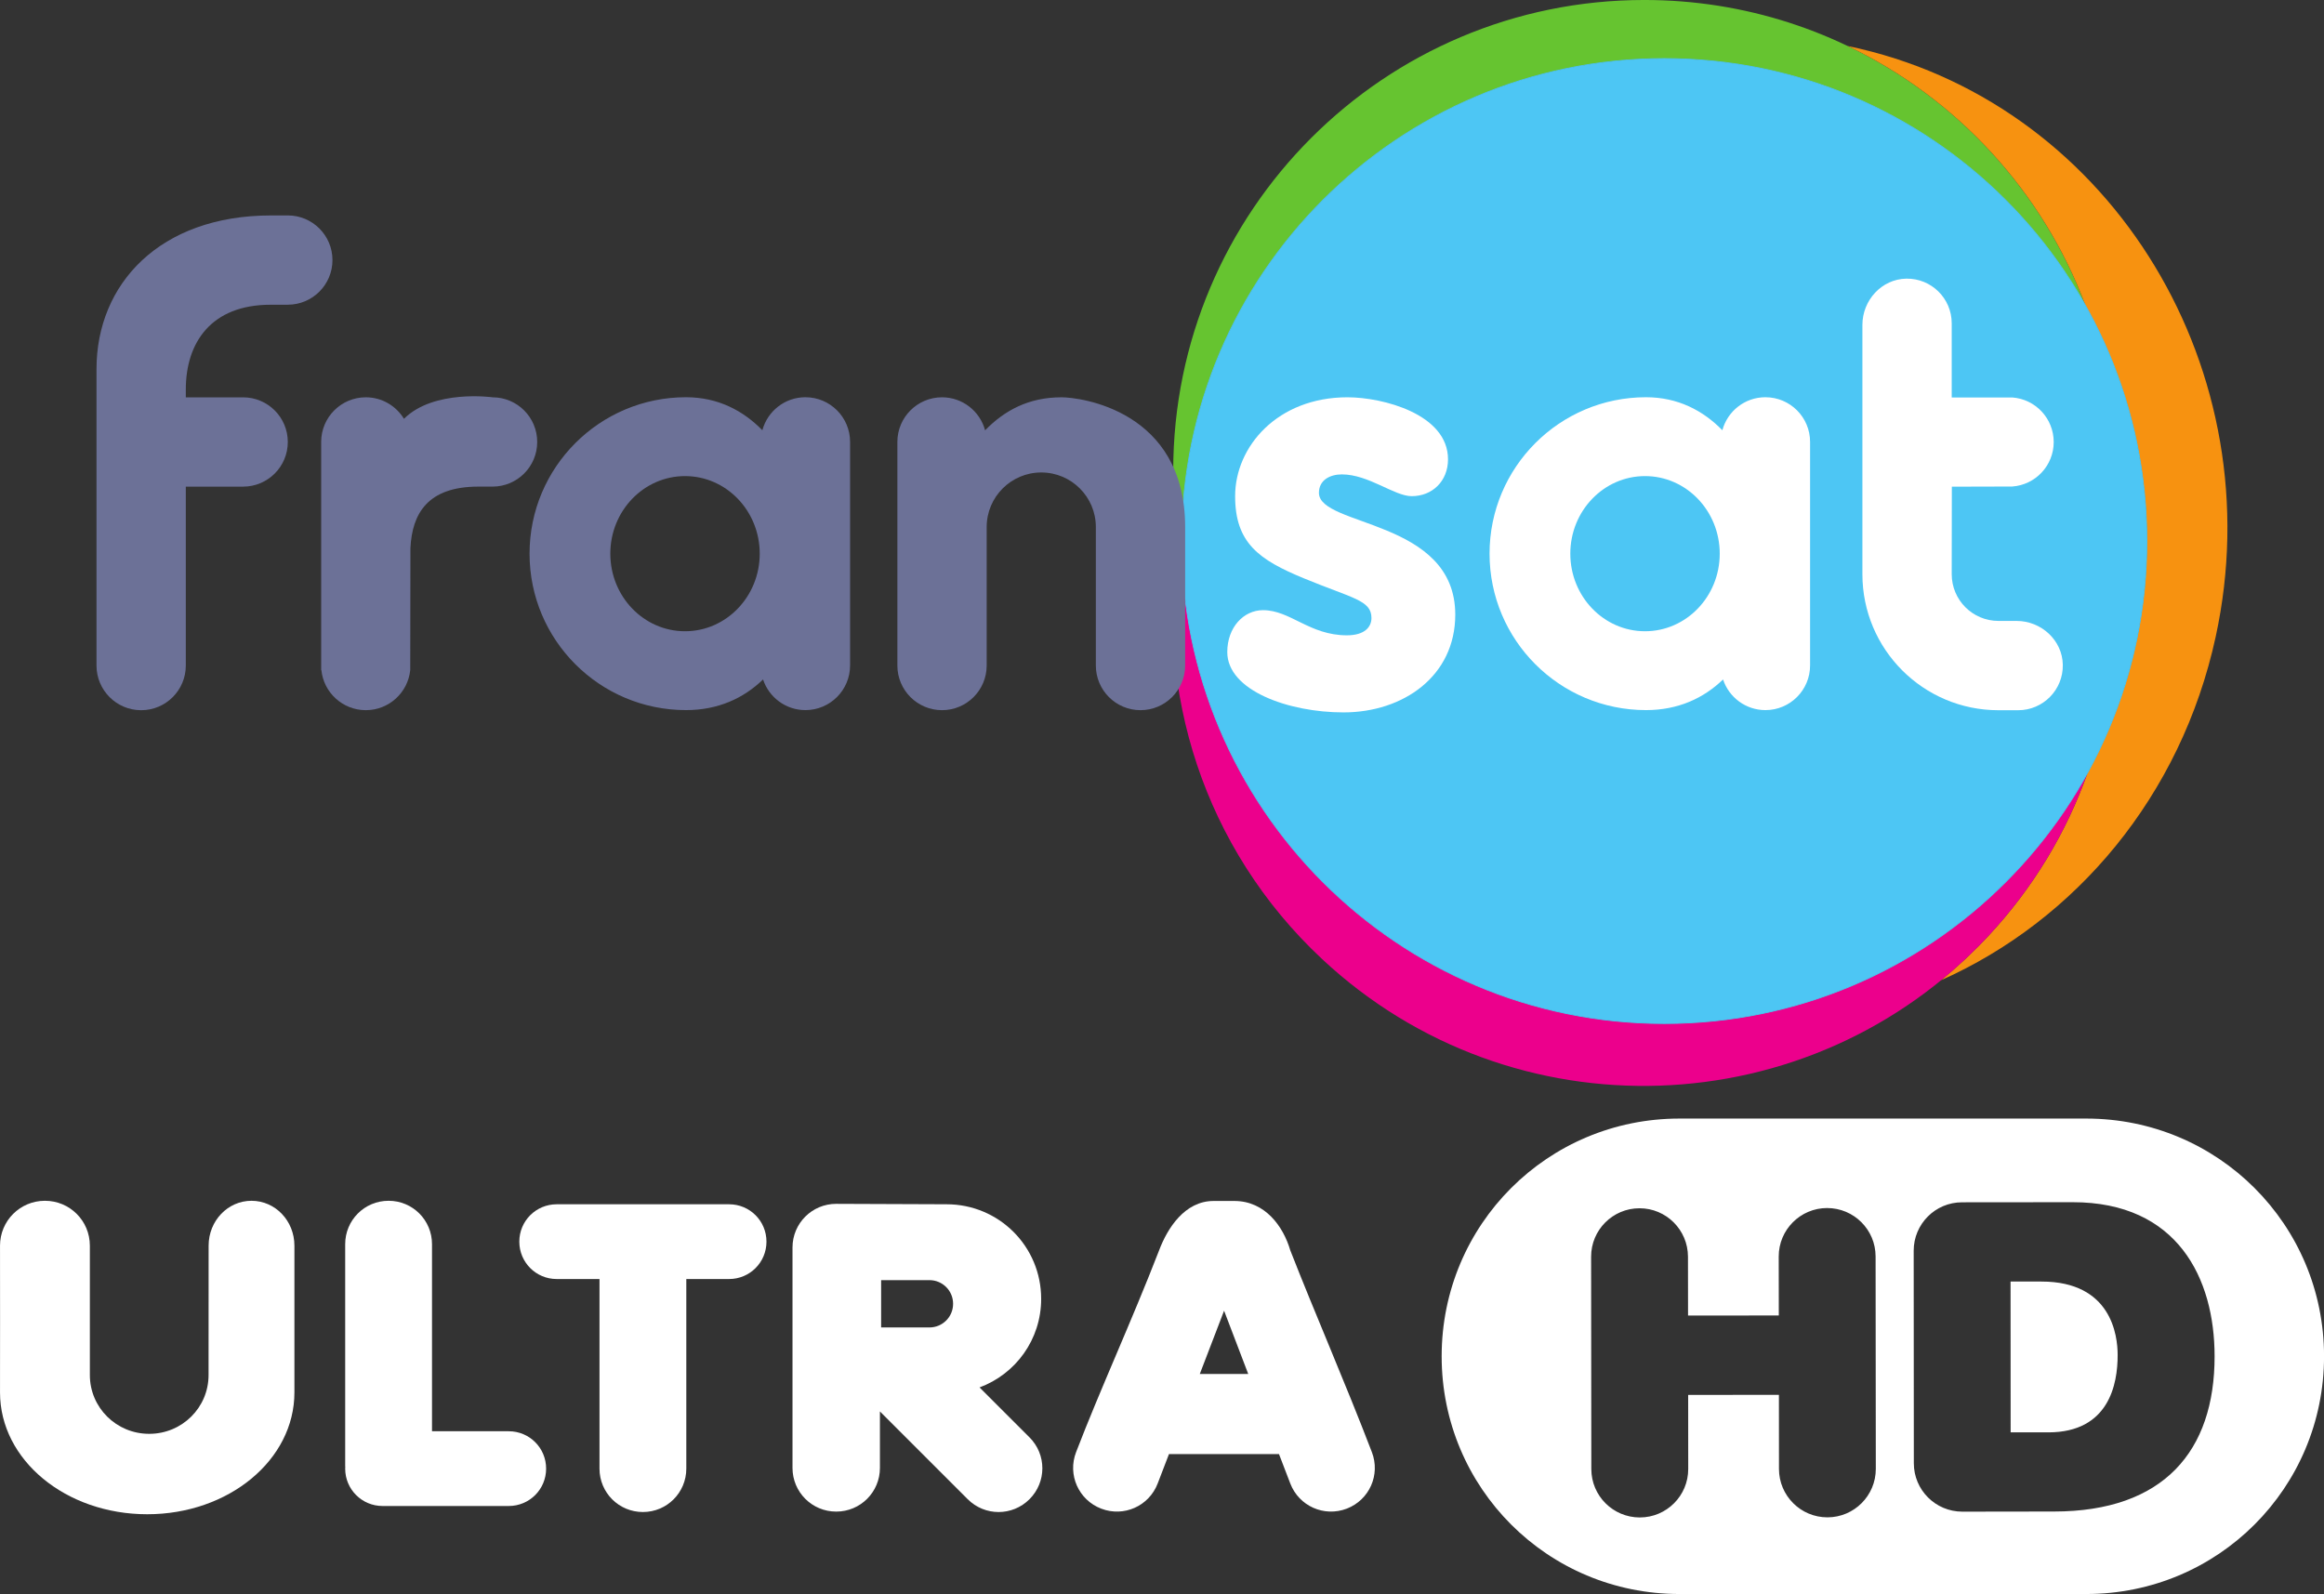 <svg width="600" height="411.6" version="1.1" viewBox="0 0 158.75 108.903" xmlns="http://www.w3.org/2000/svg">
 <rect x="0" y="0" width="158.75" height="108.903" fill="#333333" stroke="none"/>
 <g stroke-width=".917">
  <path d="m80.722 36.965c0-18.206 14.759-32.963 32.964-32.963 12.358 0 23.126 6.801 28.77 16.864-4.579-12.191-16.342-20.867-30.134-20.867-17.773 0-32.181 14.408-32.181 32.181 0 2.155 0.214 4.259 0.617 6.295-0.022-0.501-0.036-1.003-0.036-1.509" fill="#66c430"/>
  <path d="m127.07 3.332c-0.285-0.067-0.569-0.13-0.854-0.188 7.454 3.573 13.318 9.931 16.244 17.727 2.668 4.76 4.191 10.249 4.191 16.093 0 5.746-1.471 11.147-4.056 15.85-1.433 4.029-3.694 7.836-6.799 11.161-1.015 1.087-2.089 2.086-3.211 3.001 9.171-4.089 16.398-12.553 18.768-23.479 3.922-18.088-6.95-36.07-24.284-40.163" fill="#f79210"/>
  <path d="m113.69 69.928c-17.699 0-32.138-13.949-32.928-31.454-0.099-0.501-0.186-1.006-0.262-1.514-1.611 10.199 1.701 20.99 9.816 28.569 12.989 12.131 33.352 11.435 45.483-1.554 3.106-3.325 5.368-7.135 6.801-11.165-5.604 10.202-16.449 17.117-28.911 17.117" fill="#ec008c"/>
  <path d="m146.65 36.965c0-18.206-14.759-32.963-32.964-32.963-18.206 0-32.964 14.758-32.964 32.963 0 18.205 14.759 32.963 32.964 32.963 18.206 0 32.964-14.758 32.964-32.963" fill="#4dc6f4"/>
 </g>
 <path d="m146.65 36.965c0-18.206-14.759-32.963-32.964-32.963-18.206 0-32.964 14.758-32.964 32.963 0 18.205 14.759 32.963 32.964 32.963 18.206 0 32.964-14.758 32.964-32.963z" fill="none" stroke="#4dc6f4" stroke-miterlimit="10" stroke-width=".054"/>
 <g fill="#6c7197" stroke-width=".917">
  <path d="m18.487 20.818h1.173c1.685 0 3.05-1.365 3.05-3.05s-1.365-3.05-3.05-3.05l-1.144 9.2e-4c-7.617 0-11.924 4.697-11.924 10.491v20.262c0 1.684 1.365 3.05 3.05 3.05 1.685 0 3.05-1.366 3.05-3.05v-12.225h3.917c1.684 0 3.05-1.365 3.05-3.05 0-1.685-1.366-3.05-3.05-3.05h-3.917v-0.534c0-3.2 1.724-5.793 5.793-5.793"/>
  <path d="m33.647 27.144s-4.012-0.563-6.053 1.469c-0.535-0.879-1.5-1.469-2.605-1.469-1.685 0-3.05 1.365-3.05 3.05v15.584h0.014c0.155 1.54 1.455 2.741 3.035 2.741 1.58 0 2.88-1.202 3.035-2.741v-9.2e-4c0.005-0.053 0.009-4.285 0.013-8.326 0.112-2.36 1.176-4.206 4.641-4.206h0.969c1.685 0 3.05-1.365 3.05-3.05s-1.365-3.05-3.05-3.05"/>
  <path d="m46.793 43.127c-2.819 0-5.103-2.373-5.103-5.3 0-2.926 2.285-5.3 5.103-5.3 2.819 0 5.103 2.374 5.103 5.3 0 2.927-2.285 5.3-5.103 5.3m8.225-15.988c-1.409 0-2.592 0.956-2.942 2.255-1.315-1.346-3.04-2.255-5.215-2.255-5.903 0-10.688 4.785-10.688 10.688 0 5.903 4.785 10.688 10.688 10.688 2.2 0 3.942-0.818 5.262-2.093 0.402 1.215 1.545 2.093 2.895 2.093 1.685 0 3.05-1.366 3.05-3.05v-15.275c0-1.685-1.365-3.05-3.05-3.05"/>
  <path d="m72.506 27.144c-2.251 0-3.901 0.908-5.215 2.255-0.35-1.299-1.533-2.255-2.942-2.255-1.685 0-3.05 1.365-3.05 3.05v15.275c0 1.685 1.365 3.05 3.05 3.05 1.684 0 3.05-1.365 3.05-3.05v-9.461c0-2.059 1.669-3.729 3.729-3.729 2.059 0 3.729 1.67 3.729 3.729v9.461c0 1.685 1.365 3.05 3.05 3.05 1.684 0 3.05-1.365 3.05-3.05v-9.461c0-7.982-7.181-8.865-8.453-8.865"/>
 </g>
 <g fill="#fff">
  <g stroke-width=".917">
   <path d="m112.37 43.127c-2.819 0-5.103-2.373-5.103-5.3 0-2.926 2.285-5.3 5.103-5.3 2.819 0 5.103 2.374 5.103 5.3 0 2.927-2.285 5.3-5.103 5.3m8.225-15.988c-1.409 0-2.592 0.956-2.942 2.255-1.315-1.346-3.04-2.255-5.215-2.255-5.903 0-10.688 4.785-10.688 10.688 0 5.903 4.785 10.688 10.688 10.688 2.2 0 3.942-0.818 5.262-2.093 0.402 1.215 1.545 2.093 2.895 2.093 1.685 0 3.05-1.366 3.05-3.05v-15.275c0-1.685-1.365-3.05-3.05-3.05"/>
   <path d="m86.278 41.687c1.87 0 3.168 1.718 5.726 1.718 1.221 0 1.679-0.573 1.679-1.184 0-1.221-1.297-1.336-4.618-2.71-3.054-1.26-4.695-2.405-4.695-5.612 0-3.397 2.901-6.756 7.672-6.756 2.405 0 6.871 1.145 6.871 4.237 0 1.489-1.069 2.519-2.481 2.519-1.184 0-2.94-1.488-4.772-1.488-0.801 0-1.565 0.382-1.565 1.26 0 2.328 9.313 1.794 9.313 8.321 0 4.199-3.55 6.68-7.634 6.68-3.741 0-7.94-1.488-7.94-4.122 0-1.679 1.107-2.863 2.443-2.863"/>
   <path d="m133.32 39.23c0 1.763 1.429 3.192 3.192 3.192h1.238c1.684 0 3.133 1.318 3.159 3.002 0.027 1.707-1.349 3.099-3.05 3.099h-1.348c-5.132 0-9.292-4.16-9.292-9.292v-17.034c0-1.685 1.318-3.133 3.002-3.16 1.706-0.026 3.099 1.35 3.099 3.05v5.059c0 5e-3 4e-3 9e-3 9e-3 9e-3h4.124c1.584 0.111 2.834 1.433 2.834 3.045 0 1.613-1.251 2.928-2.834 3.039l-4.124 0.011z"/>
  </g>
  <path d="m114.72 76.421c-8.998 0-16.242 7.243-16.242 16.241 0 8.998 7.244 16.242 16.242 16.242h27.792c8.998 0 16.242-7.244 16.242-16.242 0-8.998-7.244-16.241-16.242-16.241zm26.861 5.714c7.162-6e-3 9.696 5.196 9.696 10.529 4e-3 6.477-3.478 10.599-10.969 10.604l-6.264 9e-3c-1.828-3.2e-4 -3.312-1.478-3.312-3.307l-0.01-14.518c-6.5e-4 -1.828 1.478-3.311 3.306-3.31zm-16.771 0.399c1.826-9.8e-4 3.309 1.479 3.31 3.305l0.015 14.515c9.7e-4 1.826-1.476 3.309-3.303 3.312v-6.4e-4c-1.827 2e-3 -3.31-1.478-3.312-3.307l-4e-3 -5.063-6.199 7e-3 4e-3 5.06c3e-3 1.827-1.478 3.309-3.303 3.311l-4e-3 6.3e-4c-1.826 5e-5 -3.31-1.477-3.312-3.305l-0.015-14.508c-3e-3 -1.827 1.477-3.31 3.303-3.312h6.3e-4c1.826-2e-3 3.308 1.478 3.313 3.305l5e-3 4.026 6.2-6e-3 -6e-3 -4.028c-3e-3 -1.827 1.477-3.31 3.304-3.313zm12.529 5.021 6e-3 10.301 2.594 4e-3c4.125-0.012 4.719-3.297 4.716-5.278 3e-3 -1.335-0.422-5.028-5.205-5.026z" stroke-width=".324"/>
  <path d="m26.544 82.038c-1.643 0-2.965 1.323-2.965 2.965v15.198h7e-3c-0.002 0.045-7e-3 0.09-7e-3 0.136 0 1.415 1.139 2.554 2.554 2.554h8.618c1.415 0 2.554-1.139 2.554-2.554 0-1.415-1.139-2.553-2.554-2.553h-5.241v-12.781c0-1.643-1.323-2.965-2.965-2.965z"/>
  <path d="m38.028 82.277c-1.415 0-2.554 1.139-2.554 2.553s1.139 2.554 2.554 2.554h2.923v12.953c0 1.643 1.323 2.965 2.965 2.965s2.965-1.323 2.965-2.965v-12.953h2.922c1.415 0 2.554-1.139 2.554-2.554s-1.139-2.553-2.554-2.553z"/>
  <path d="m3.069 82.038c-1.7 0-3.068 1.369-3.068 3.068 0.013 3.591-4e-3 6.754 0 10.027 0 4.61 4.485 8.321 10.055 8.321 5.571 0 10.055-3.711 10.055-8.321-6.48e-4 -3.375 0.001-6.932 0-10.027 0-1.7-1.307-3.068-2.93-3.068s-2.931 1.369-2.931 3.068c-7e-3 3.06-4e-3 6.206-4e-3 8.835 0 2.227-1.808 4.019-4.054 4.019-2.246 0-4.054-1.793-4.054-4.019v-8.835c0-1.7-1.369-3.068-3.068-3.068z"/>
  <path d="m57.121 82.247c-1.654 0-2.986 1.331-2.986 2.986v15.054c0 1.654 1.331 2.986 2.986 2.986s2.986-1.332 2.986-2.986v-3.857l5.995 5.995c1.17 1.17 3.053 1.17 4.223 0 1.17-1.17 1.17-3.053 0-4.223l-3.413-3.413c2.461-0.911 4.209-3.267 4.209-6.052 0-3.579-2.881-6.461-6.461-6.461l-7.54-0.029zm3.068 5.213h3.3c0.895 0 1.616 0.721 1.616 1.616 0 0.895-0.721 1.616-1.616 1.616-1.128-2e-3 -2.349-1.6e-4 -3.3 0z"/>
  <path d="m82.9 82.051c-1.98 0-3.162 1.882-3.72 3.368-1.894 4.889-4.025 9.497-5.675 13.796-0.593 1.544 0.173 3.264 1.718 3.857 1.544 0.593 3.264-0.173 3.857-1.718l0.772-2.01h7.515l0.772 2.01c0.593 1.544 2.313 2.31 3.857 1.718 1.544-0.593 2.31-2.313 1.718-3.857-1.845-4.811-3.879-9.45-5.577-13.796-0.471-1.612-1.71-3.368-3.818-3.368zm0.716 7.497c0.552 1.441 1.153 3.032 1.649 4.322h-3.308z"/>
 </g>
</svg>
